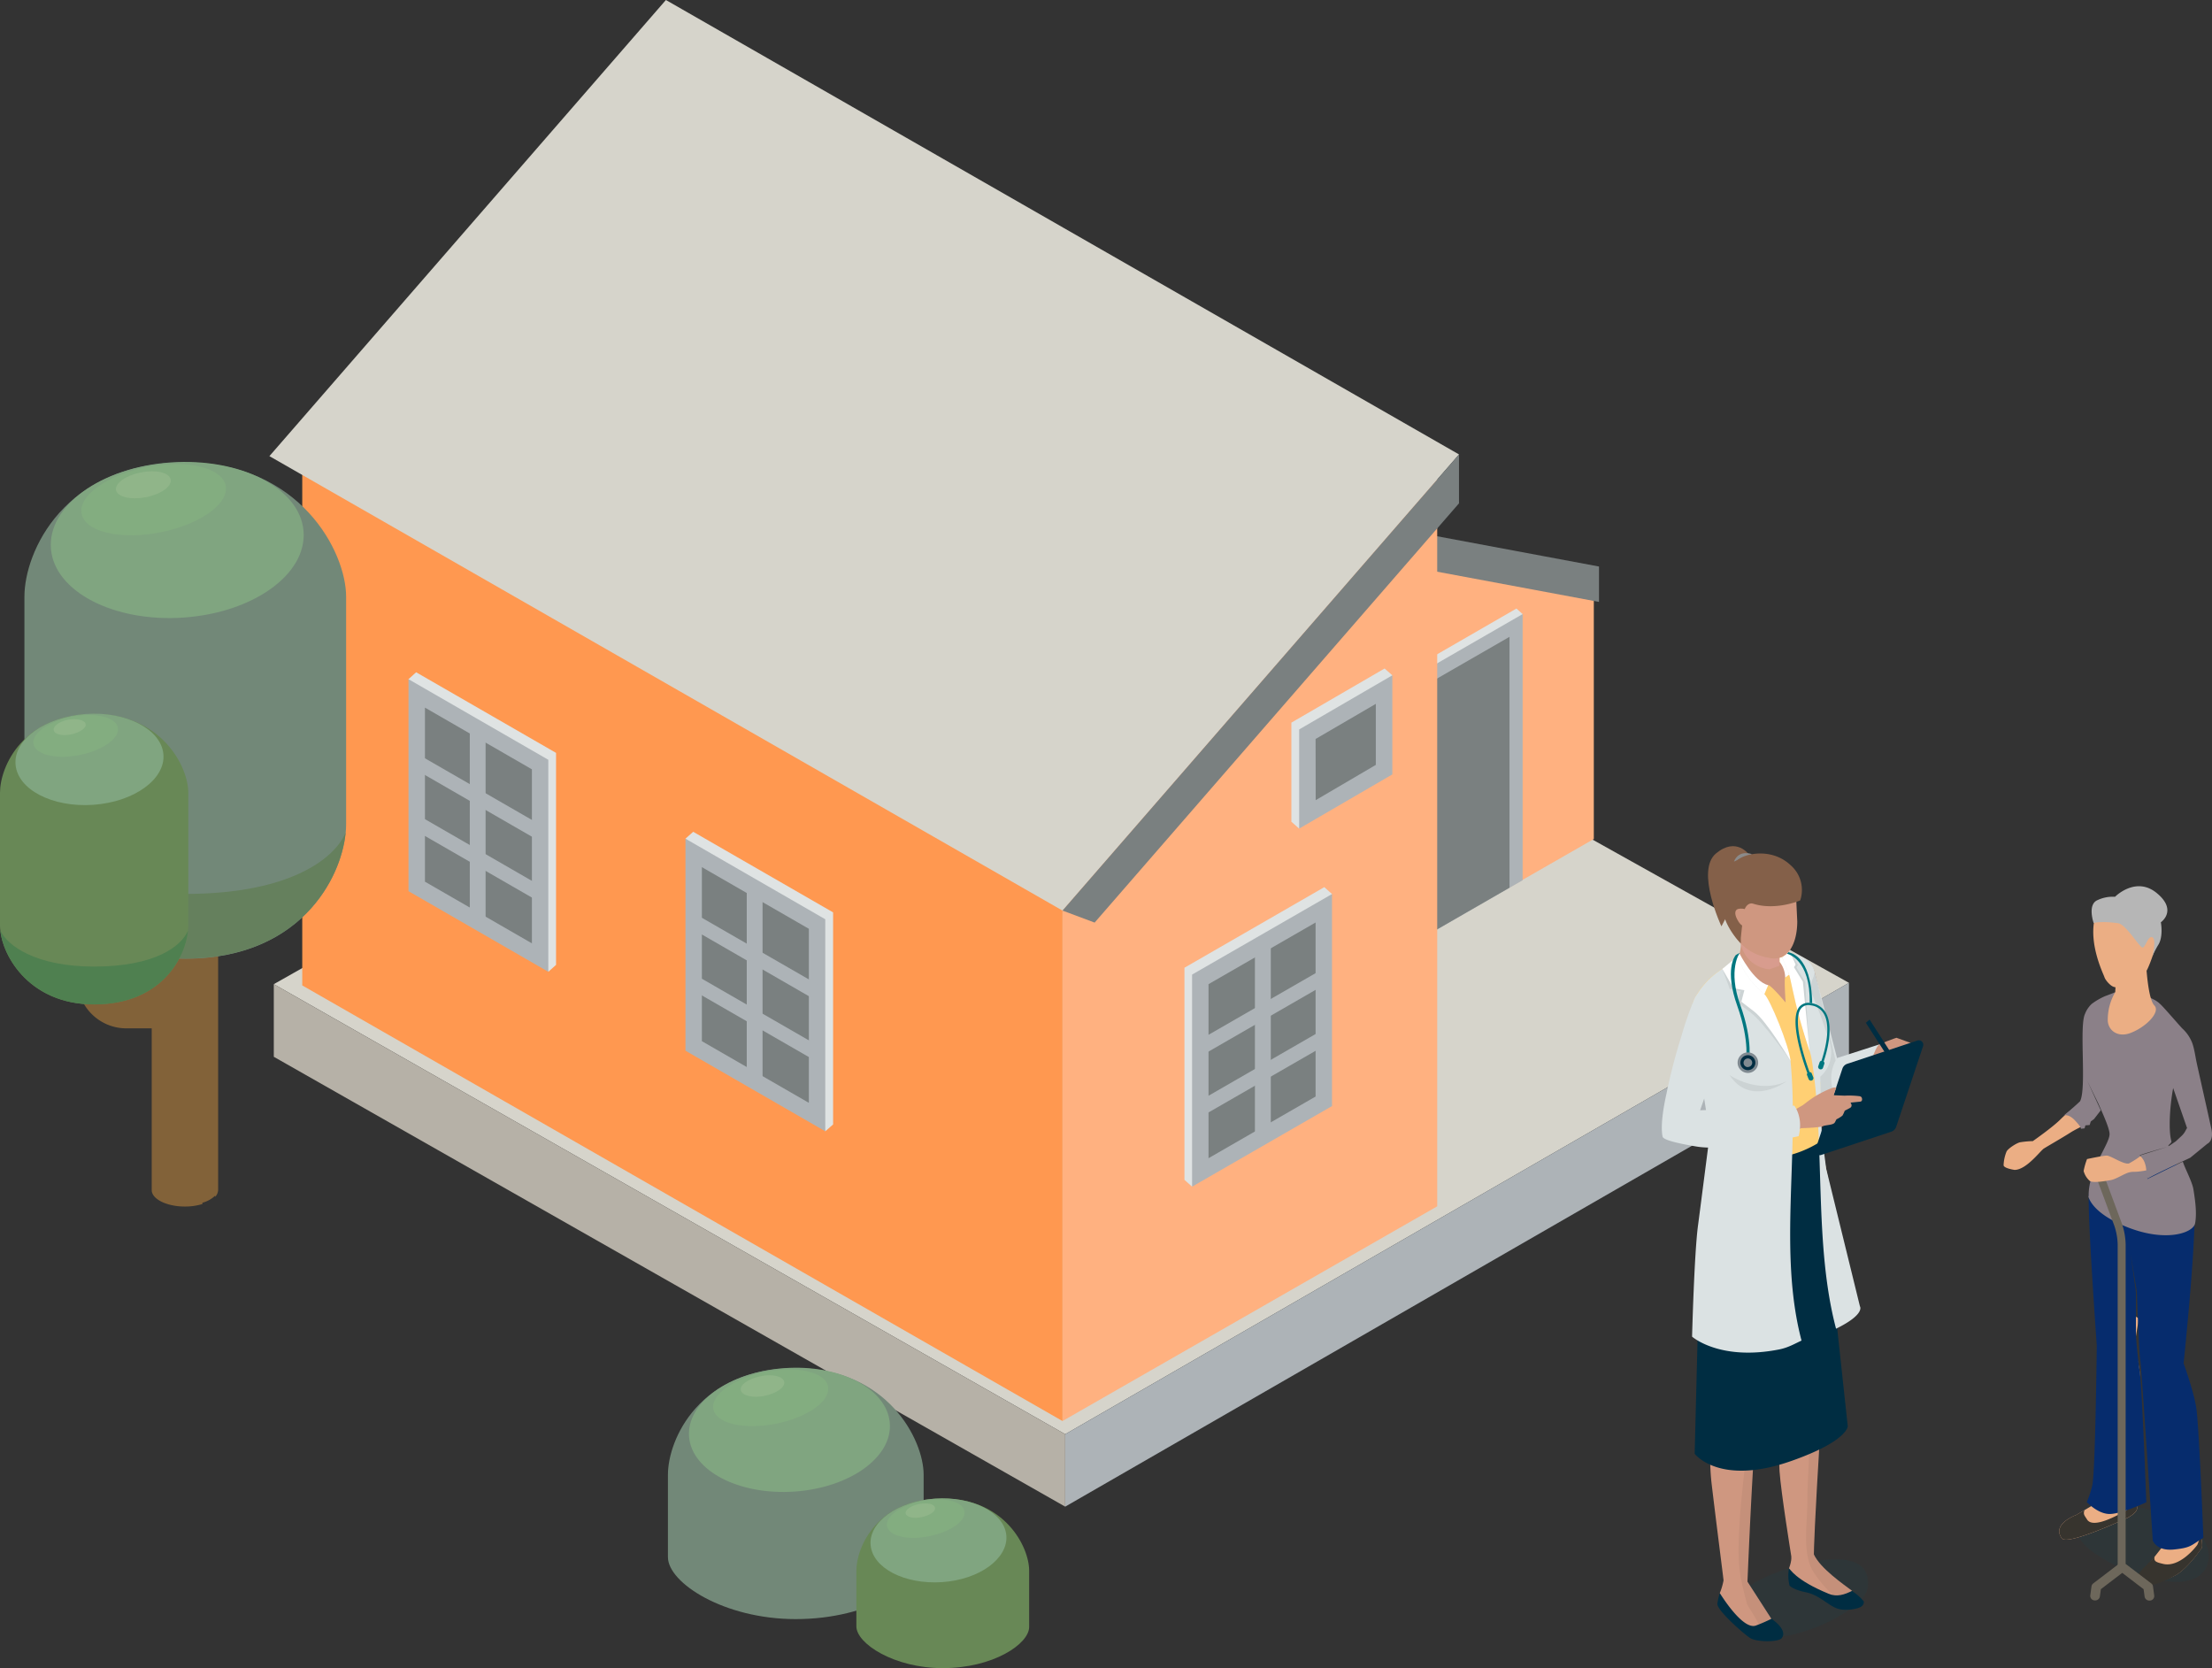 <svg xmlns="http://www.w3.org/2000/svg" viewBox="0 0 740.83 558.63"><rect x="0" y="0" width="740.83" height="558.63" fill="#333333" stroke="none"/><defs><style>.cls-1{fill:#d6d4cb;}.cls-2{fill:#b6b1a7;}.cls-3{fill:#adb3b7;}.cls-4{fill:#ffb180;}.cls-5{fill:#7a8080;}.cls-6{fill:#dfe3e3;}.cls-7{fill:#ff9850;}.cls-8{fill:#826239;}.cls-9{fill:#728878;}.cls-10{fill:#80a580;}.cls-11{fill:#83ad80;}.cls-12{fill:#90b589;}.cls-13{fill:#65805d;}.cls-14{fill:#688856;}.cls-15{fill:#4f8050;}.cls-16{fill:#005866;opacity:0.1;}.cls-17{fill:#cf9780;}.cls-18{fill:#002d42;}.cls-19{opacity:0.05;}.cls-20{opacity:0.07;}.cls-21{fill:#dbe2e3;}.cls-22{fill:#ffcf73;}.cls-23{fill:#d89c8e;}.cls-24{fill:#fff;}.cls-25{fill:#007780;}.cls-26{fill:#808a91;}.cls-27{fill:#846049;}.cls-28{fill:#8b8b8b;}.cls-29{fill:#ebae84;}.cls-30{fill:#37342e;}.cls-31{fill:#062c6d;}.cls-32{fill:#8b8088;}.cls-33{fill:#b6b6b6;}.cls-34{fill:#6d675b;}</style></defs><g id="レイヤー_2" data-name="レイヤー 2"><g id="デザイン"><polygon class="cls-1" points="619.24 329.13 354.22 181.13 91.7 329.58 356.75 480.29 619.24 329.13"/><polygon class="cls-2" points="356.75 504.55 91.7 353.9 91.7 329.58 356.75 480.29 356.75 504.55"/><polygon class="cls-3" points="356.75 504.55 619.24 353.42 619.24 329.13 356.75 480.29 356.75 504.55"/><polygon class="cls-4" points="533.79 199.16 533.79 280.98 408.3 352.88 408.3 175.72 533.79 199.16"/><polygon class="cls-5" points="453.87 174.45 535.53 189.72 535.53 201.57 453.87 186.33 453.87 174.45"/><polygon class="cls-6" points="470.58 225.31 507.88 203.79 509.95 205.65 472.62 316.27 470.58 314.43 470.58 225.31"/><polygon class="cls-3" points="472.62 227.15 509.95 205.65 509.95 294.78 472.62 316.27 472.62 227.15"/><polygon class="cls-5" points="505.56 297.27 505.56 213.26 477.01 229.7 477.01 313.71 505.56 297.27"/><polygon class="cls-4" points="481.34 154.31 481.34 403.98 355.85 475.88 355.85 298.69 481.34 154.31"/><polygon class="cls-7" points="355.85 475.88 355.85 298.69 101.23 152.81 101.23 330 355.85 475.88"/><polygon class="cls-1" points="488.64 152.18 355.85 304.94 90.23 152.75 223.02 0 488.64 152.18"/><polygon class="cls-5" points="488.64 152.18 488.64 168.56 366.61 308.96 355.85 304.94 488.64 152.18"/><polygon class="cls-6" points="186.23 252.13 139.37 225.13 136.81 227.45 183.64 325.44 186.23 323.12 186.23 252.13"/><polygon class="cls-3" points="183.64 254.44 136.81 227.45 136.81 298.44 183.64 325.44 183.64 254.44"/><polygon class="cls-5" points="142.32 295.26 142.32 236.97 178.14 257.63 178.14 315.91 142.32 295.26"/><polygon class="cls-3" points="138.8 251.91 138.8 257.5 181.06 281.88 181.06 276.26 138.8 251.91"/><polygon class="cls-3" points="138.8 272.29 138.8 277.92 181.06 302.26 181.06 296.67 138.8 272.29"/><polygon class="cls-3" points="162.63 245.75 157.34 242.72 157.34 305.99 162.63 309.02 162.63 245.75"/><polygon class="cls-6" points="279.02 305.54 232.16 278.55 229.57 280.86 276.4 378.85 279.02 376.56 279.02 305.54"/><polygon class="cls-3" points="276.4 307.85 229.57 280.86 229.57 351.86 276.4 378.85 276.4 307.85"/><polygon class="cls-5" points="235.07 348.67 235.07 290.39 270.9 311.04 270.9 369.32 235.07 348.67"/><polygon class="cls-3" points="231.56 305.33 231.56 310.92 273.82 335.29 273.82 329.67 231.56 305.33"/><polygon class="cls-3" points="231.56 325.74 231.56 331.33 273.82 355.67 273.82 350.08 231.56 325.74"/><polygon class="cls-3" points="255.39 299.17 250.1 296.1 250.1 359.37 255.39 362.44 255.39 299.17"/><polygon class="cls-6" points="396.69 324.08 443.53 297.09 446.11 299.4 399.25 397.39 396.69 395.11 396.69 324.08"/><polygon class="cls-3" points="399.25 326.37 446.11 299.4 446.11 370.4 399.25 397.39 399.25 326.37"/><polygon class="cls-5" points="440.61 367.21 440.61 308.93 404.75 329.58 404.75 387.86 440.61 367.21"/><polygon class="cls-3" points="444.13 323.87 444.13 329.46 401.83 353.84 401.83 348.22 444.13 323.87"/><polygon class="cls-3" points="444.13 344.25 444.13 349.87 401.83 374.22 401.83 368.63 444.13 344.25"/><polygon class="cls-3" points="420.29 317.71 425.61 314.64 425.61 377.92 420.29 380.98 420.29 317.71"/><polygon class="cls-6" points="432.5 242 463.72 223.87 466.31 226.15 435.11 277.49 432.5 275.18 432.5 242"/><polygon class="cls-3" points="435.11 244.28 466.31 226.15 466.31 259.34 435.11 277.49 435.11 244.28"/><polygon class="cls-5" points="460.78 256.15 460.78 235.71 440.61 247.47 440.64 267.96 460.78 256.15"/><path class="cls-8" d="M61.93,223.57c6.19,0,11.13,2.46,11.13,5.56V398.54a3.54,3.54,0,0,1-1,2.26v-.39a9.68,9.68,0,0,1-4.27,2.36v.44a19.82,19.82,0,0,1-5.9.84c-6.07,0-11.08-2.51-11.08-5.51V229.13C50.85,226,55.86,223.57,61.93,223.57Z"/><path class="cls-9" d="M62.05,154.86c38.51,0,53.87,30,53.87,44.93v56.66h0v19.61c0,14.94-13.25,45-53.87,45-38.56,0-53.87-30-53.87-45V199.79C8.18,184.89,21.4,154.86,62.05,154.86Z"/><path class="cls-10" d="M17.06,183.81c1.17,14.3,21.08,24.63,44.45,23s41.31-14.54,40.15-28.95-21.13-24.62-44.5-23S15.87,169.46,17.06,183.81Z"/><path class="cls-11" d="M27.33,172c1.15,6.1,12.92,8.9,26.26,6.3s23.21-9.64,22-15.68-13-8.85-26.29-6.24S26.15,166,27.33,172Z"/><path class="cls-12" d="M38.85,164.1c.47,2.31,4.92,3.39,10,2.41s8.78-3.64,8.31-5.95-4.89-3.34-9.93-2.36S38.44,161.84,38.85,164.1Z"/><path class="cls-13" d="M62.05,299.36c35.16,0,50.06-11.94,53.69-20.49C114.27,294.44,100.31,321,62.05,321,25.61,321,9.9,294.15,8.33,278.67,12.19,287.22,28.38,299.36,62.05,299.36Z"/><path class="cls-8" d="M35.39,293.76a22.78,22.78,0,0,0,3.73-.35v34.51a3.33,3.33,0,0,0,3.32,3.29h14a3.27,3.27,0,0,0,3.27-3.1,29.09,29.09,0,0,0,12.87,3.2A16.55,16.55,0,0,1,56.4,344.38h-14a16.44,16.44,0,0,1-16.52-16.46V292.57A40.34,40.34,0,0,0,35.39,293.76Z"/><path class="cls-14" d="M31.53,239.1c22.56,0,31.53,17.6,31.53,26.35v33.17h0V310c0,8.75-7.74,26.35-31.53,26.35C9,336.37,0,318.77,0,310V265.45C0,256.7,7.77,239.1,31.53,239.1Z"/><path class="cls-10" d="M5.21,256.06c.71,8.36,12.33,14.4,26,13.46s24.21-8.55,23.52-16.9-12.39-14.5-26-13.52S4.47,247.66,5.21,256.06Z"/><path class="cls-11" d="M11.21,249.18c.68,3.54,7.57,5.21,15.35,3.69s13.6-5.66,12.93-9.19S31.9,238.46,24.11,240,10.52,245.64,11.21,249.18Z"/><path class="cls-12" d="M18,244.56c.24,1.33,2.85,2,5.8,1.38s5.13-2.12,4.89-3.45-2.9-2-5.85-1.47S17.67,243.23,18,244.56Z"/><path class="cls-15" d="M31.53,323.69c20.59,0,29.32-6.93,31.43-12.05-.86,9.15-9,24.73-31.43,24.73C10.22,336.37,1,320.64.1,311.55,2.36,316.61,11.87,323.69,31.53,323.69Z"/><path class="cls-9" d="M266.51,542.21c-24.13,0-42.81-12.19-42.81-20.74V493.85c0-11.79,10.5-35.68,42.81-35.68,30.62,0,42.83,23.89,42.83,35.68v28C309.34,530.17,291.53,542.21,266.51,542.21Z"/><path class="cls-10" d="M230.78,481.22c1,11.4,16.76,19.56,35.34,18.28S299,487.9,298,476.45s-16.78-19.61-35.33-18.28S229.84,469.77,230.78,481.22Z"/><path class="cls-11" d="M238.91,471.88c.94,4.87,10.3,7,20.89,4.92s18.43-7.62,17.52-12.48-10.32-7-20.88-4.92S238,467.07,238.91,471.88Z"/><path class="cls-12" d="M248.1,465.54c.38,1.82,3.91,2.71,7.92,1.92s7-2.9,6.63-4.72-3.88-2.7-7.91-1.87S247.74,463.72,248.1,465.54Z"/><path class="cls-14" d="M315.73,558.63c-16.27,0-28.92-8.21-28.92-14V526c0-8,7.1-24.18,28.92-24.18,20.74,0,28.95,16.13,28.95,24.18v18.83C344.68,550.52,332.64,558.63,315.73,558.63Z"/><path class="cls-10" d="M291.58,517.4c.66,7.71,11.35,13.26,23.91,12.43s22.16-7.91,21.55-15.58S325.68,501,313.15,501.86,290.91,509.73,291.58,517.4Z"/><path class="cls-11" d="M297.06,511.05c.66,3.35,7,4.87,14.15,3.4S323.7,509.28,323,506s-6.95-4.77-14.11-3.34S296.47,507.81,297.06,511.05Z"/><path class="cls-12" d="M303.32,506.83c.2,1.23,2.61,1.81,5.34,1.23s4.71-1.87,4.49-3.15-2.65-1.77-5.35-1.23S303.08,505.6,303.32,506.83Z"/><path class="cls-16" d="M585,531.89c-3.44,3.27-5,9-2.21,12.86s8.75,4.25,13.63,3.46A57.78,57.78,0,0,0,619.5,539c2.88-2,5.81-4.58,6.08-8.06C626.91,513.59,590.67,526.51,585,531.89Z"/><path class="cls-17" d="M628,350.66c-1.1,1.11-1.54,4.63-1.54,4.63l13.53-6-4.84-1.76S629.1,349.56,628,350.66Z"/><polygon class="cls-18" points="624.91 342.53 633.23 355.47 634.47 354.37 626.15 341.43 624.91 342.53"/><path class="cls-18" d="M620.66,533.07c-2.88-2.22-12.41-8.62-13.62-13.76l-7.88,5.92a13.8,13.8,0,0,0,.19,5.77s1.07,1.32,5.44,2.22,7.21,4.11,10.21,5.33,7.75.11,8.44-.6a1.8,1.8,0,0,0,.78-1.66A17.93,17.93,0,0,0,620.66,533.07Z"/><path class="cls-18" d="M593.25,542.06l-8-12.43L576,533.52a16.86,16.86,0,0,0-.82,3.56c-.26,2.08,8.82,10.12,11,11.49s9.51,1.41,10.55,0C598,547,596.9,544.67,593.25,542.06Z"/><path class="cls-17" d="M570.49,413.73a101.53,101.53,0,0,0,1.4,11.19l2.61,47.91a72.76,72.76,0,0,0-1.26,24c1.54,13,3.74,30,4,32.4a20.68,20.68,0,0,1-1.26,4.27c.1.09,7.48,12.34,12,10.9a52.41,52.41,0,0,0,5.33-2.32l-.06,0-8-12.43s2.07-50.54,3.35-54.8,7.13-47.76,7.13-47.76l14.79-26.69-36-1.31S570.4,398.62,570.49,413.73Z"/><path class="cls-19" d="M570.49,413.73a101.53,101.53,0,0,0,1.4,11.19l1.55,28.5a10.2,10.2,0,0,1,4.72,2.11c4.87,3.9,8.37,10,8.22,16.36,0,1.91-3.24,29.16-3.64,36.05-.42,7.18-1,14.55.52,21.64.54,2.58,1.2,5.09,1.85,7.6.9,1.66,2.09,3.4,3,5,.35.6.64,1.21.94,1.81,1.55-.6,2.88-1.32,4.23-1.91l-.06,0-8-12.43s2.07-50.54,3.35-54.8,7.13-47.76,7.13-47.76l14.79-26.69-36-1.31S570.4,398.62,570.49,413.73Z"/><path class="cls-17" d="M607.49,520.53c0-1.44.24-10.61,2.21-42.53,1-16.67,1.09-17.95-2.46-74l-19.3,22.93,8.44,42.85s-.86,15.86-.39,22.89S599.9,521,599.9,521s.35,1.35-.74,4.23c.36.1,1.94,3.84,13.32,8.51,2.73,1.12,5.31.27,7.82-1C617.4,530.55,609.63,525.22,607.49,520.53Z"/><path class="cls-19" d="M607.49,520.53c0-1.44.24-10.61,2.21-42.53,1-16.67,1.09-17.95-2.46-74l-19.3,22.93,5.72,29a8.36,8.36,0,0,1,9.16,5c5.25,12.68,2.45,29,2.48,42.49,0,6.86-1.71,16.44,1.81,22.6a38.61,38.61,0,0,0,6.74,8.06,10.4,10.4,0,0,0,6.45-1.35C617.4,530.55,609.63,525.22,607.49,520.53Z"/><path class="cls-17" d="M607.68,325.25c-.94-3.08-7.19-8.5-14.47-2.59,0,0,.66,3.19,4.52,14.11,3.3,9.34,10.3,34.3,10.3,34.3l.81,1.31A29,29,0,0,0,619,370.44l-1.31-3S608.3,327.26,607.68,325.25Z"/><path class="cls-20" d="M607.68,325.25c-.94-3.08-7.19-8.5-14.47-2.59,0,0,.66,3.19,4.52,14.11,3.3,9.34,10.3,34.3,10.3,34.3l.81,1.31A29,29,0,0,0,619,370.44l-1.31-3S608.3,327.26,607.68,325.25Z"/><path class="cls-21" d="M607.68,325.25c-.94-3.08-7.19-8.5-14.47-2.59,0,0,.66,3.19,4.52,14.11,3.3,9.34,10.3,34.3,10.3,34.3l.65,1.32c18.81-7.45,17.68-21.32,21-22.72l-14.43,4.65S608.3,327.26,607.68,325.25Z"/><path class="cls-20" d="M614.78,355.14c-2.8-12-6.71-28.62-7.1-29.89-.94-3.08-7.19-8.5-14.47-2.59,0,0,.66,3.19,4.52,14.11,3.3,9.34,10.3,34.3,10.3,34.3l6.13,5.81c2.39-.1-.72-4.84,1.6-5.4-.57-2-1.14-4-1.75-6A13.17,13.17,0,0,1,614.78,355.14Z"/><path class="cls-22" d="M609.45,379.72l.17-17.35c-1.77-1.7-1.28-9.85-1.73-12.36-1.72-9.52-3-14.9-7.1-23.87a18.69,18.69,0,0,1-1.62-6.68,45.87,45.87,0,0,0-9,.4c-7.88,1.14-17.44,4.73-22.61,14.5-3,5.61,3.62,22.95,5,44.68a9.19,9.19,0,0,1-.19,2.51l-.52,14.38s-.67,2.44-1.4,6.37l-.07.33h0a105,105,0,0,0-1.71,22.24l1.2,22.72s8.21,11,32.55,2.35c2.92-1,5.34-2,7.42-2.95,11.26-5.08,11.31-8.62,11.31-8.62l-9.59-47Z"/><path class="cls-18" d="M609.45,382.44c-3.66,2.39-9.72,4.94-14.41,5a14.47,14.47,0,0,1-1.94-.11c-6.17,1.69-12.74,2-18.14,0l-2.74,12.49s-.67,2.44-1.4,6.37l-.07.33h0a105.12,105.12,0,0,0-1.71,22.25l-1.47,58.07s8.2,11,32.55,2.35c18.72-6.61,18.72-11.57,18.72-11.57l-9-83.45Z"/><path class="cls-21" d="M599.63,354.86c-1-3.25-8.64-20.06-9.34-22.08-1.27-1.21-2.66-2.3-3.86-3.59a27.48,27.48,0,0,1-4.76-7.09,26.3,26.3,0,0,0-14.11,12.26c-3,5.61,4.55,35.66,4.85,47.19,0,0-3.22,25.11-3.71,28.76-1.27,9.25-2,37.31-2,37.31s9.25,8.25,29.24,4.27c3-.6,5.34-2,7.42-2.95C595.54,419.28,602.72,386.25,599.63,354.86Z"/><path class="cls-21" d="M611.61,391.36l-1.48-11.43-.49-19.4s5.15-3.8,3.21-11.41l-3.22-9.31-3.21-8.18c-.57-2.45,1.66-4.8,1.24-6.43-1-3.75-5.18-5.13-5.18-5.13a6,6,0,0,0-2.56-.57c-2.34-.18,2.16,17.29,4.27,26.25.85,3.62,2,5.61,2.6,9.21,4.58,28.46.62,61.54,8.13,90,9.91-4.85,8-7.49,8-7.49Z"/><path class="cls-17" d="M597.86,327.37c.72-1.27-.67-7.19-8.57-8.69-5.08-1-8.07,3.56-8.07,3.56s-.47,4.69,7.19,7.11a9.86,9.86,0,0,0,3.78.56c1,0,5.84,5.82,5.84,5.82S597.5,328,597.86,327.37Z"/><path class="cls-17" d="M583,314.18a15.15,15.15,0,0,1-1.16,7.45l13.85,5.3c.61-4.72.2-14.16.2-14.16Z"/><path class="cls-23" d="M583,314.18a11,11,0,0,1,.08,2.06,10.69,10.69,0,0,0,9.54,8.37c1-.37,2.19-.75,3.33-1.2.19-4.79-.06-10.64-.06-10.64Z"/><path class="cls-24" d="M582.63,319.38,579.48,323c1.24,8.74,10.55,12,10.55,12l2.16-5.09C587.36,328.8,582.63,319.38,582.63,319.38Z"/><path class="cls-24" d="M596.05,320.53l0,1.6a8.9,8.9,0,0,1,1.84,5.24l1.32-1a18.81,18.81,0,0,0-2.37-5.8Z"/><path class="cls-20" d="M579.23,360c7.11,10.9,19.12,2.13,19.12,2.13C588.58,366.57,579.23,360,579.23,360Z"/><path class="cls-20" d="M590.93,332.93c-7.39-6-8.92-12.77-8.92-12.77l-5.17,4.3,2.49,6.76,3.63.66-1,3.85s.64.61,4.29,3.31c4.35,3.22,13.43,16.25,13.43,16.25C599.25,350.23,592.69,334.36,590.93,332.93Z"/><path class="cls-24" d="M590.93,332.93c-7.39-6-8.92-12.77-8.92-12.77l-5.17,4.3,3.74,6.49,3.63.66-1,3.85,4.3,3.3c4.29,3.31,12.17,16.53,12.17,16.53C599.25,350.23,592.69,334.36,590.93,332.93Z"/><path class="cls-20" d="M601.64,324l.55-.88-2.4-3.65-1.38-.06-1.6,1.14s1.49,3.38,2.37,5.8c.51,1.39,1.3,6.46,3.61,15.05.91,3.39,3.3,10.73,3.3,10.73-.74-7.88-1.48-23.28-1.48-23.28Z"/><path class="cls-24" d="M600.83,323.91l.55-.88-1.59-3.58-1.38-.06-1.6,1.14s1.49,3.38,2.37,5.8c.51,1.39,1.3,6.46,3.61,15.05.91,3.39,3.3,10.73,3.3,10.73-.74-7.88-2.28-23.36-2.28-23.36Z"/><path class="cls-25" d="M582.67,319.09l-1.31.72c-.37.4-3.85,4.91.5,17.11s2.81,18.95,2.8,19l1,.24c.07-.29,1.64-7.23-2.82-19.62C578.59,324.69,582.63,319.14,582.67,319.09Z"/><path class="cls-25" d="M599,318.86l-.52.54c.36.05,7.91,1.92,7.6,16.46l.84.12C606.63,319.32,599.11,319.13,599,318.86Z"/><path class="cls-26" d="M585.39,352.43a3.44,3.44,0,1,0,3.44,3.44A3.44,3.44,0,0,0,585.39,352.43Z"/><path class="cls-18" d="M585.39,353.36a2.51,2.51,0,1,0,2.51,2.51A2.52,2.52,0,0,0,585.39,353.36Zm0,4a1.45,1.45,0,1,1,1.45-1.45A1.45,1.45,0,0,1,585.39,357.32Z"/><path class="cls-25" d="M611.49,339.18a6.51,6.51,0,0,0-4.88-3.24,4,4,0,0,0-4,1.24c-3.55,4.4,1.36,18.58,2.71,22.21a.65.65,0,0,0-.13.62l.59,1.46a.84.84,0,0,0,1.54-.62l-.58-1.46a.68.68,0,0,0-.7-.35c-1.34-3.67-6-17.38-2.81-21.36a3.22,3.22,0,0,1,3.29-1,5.77,5.77,0,0,1,4.33,2.86c2.59,4.54.1,13-.83,15.73a.66.66,0,0,0-.58.4l-.51,1.48a.85.85,0,0,0,1.58.54l.5-1.49a.65.65,0,0,0-.24-.68C611.72,352.69,614.28,344.06,611.49,339.18Z"/><path class="cls-27" d="M574.69,285.82c-6.89,5.77,1.84,24.4,1.84,24.4l2.4-4.56,6.89-19.4S581.57,280.06,574.69,285.82Z"/><path class="cls-28" d="M580.72,288.53l6.11-2.47S582.4,284.3,580.72,288.53Z"/><path class="cls-17" d="M577,296.69l1.46,10a16.54,16.54,0,0,0,13.67,14c6.83,1.82,9.8-5,9.8-12.12l-.77-16.22Z"/><path class="cls-27" d="M599.81,289.84c-5.88-5.62-13.8-4.17-16.68-2.62s-8.31,5.95-6.1,18c1.08,5.92,6,10.72,6,10.72l0-1.81s.75-8.05,1.33-9.72c.34-1,1.45-2.2,2.78-1.78,7.63,2.42,15.78-1.1,15.78-1.1A11,11,0,0,0,599.81,289.84Z"/><path class="cls-17" d="M582.87,304.28c-2.11.07-2,1.79-1.08,3.56,1.46,2.9,2.86,2.34,2.86,2.34l.46-5.07S585,304.21,582.87,304.28Z"/><path class="cls-18" d="M642.17,348.46l-23.46,7.78a2.56,2.56,0,0,0-1.68,1.68l-9,27a1.49,1.49,0,0,0,1.87,1.87L633.38,379a2.61,2.61,0,0,0,1.69-1.69l9-27A1.49,1.49,0,0,0,642.17,348.46Z"/><path class="cls-17" d="M622.76,367.09a28.67,28.67,0,0,0-5-.17l-7.84-.33-8.35,4.79-.13,7.76,1.67-1.32s6.17-.17,7.32-.66,3.6-.33,4.11-1.32l.52-1a10.12,10.12,0,0,0,2-1.24,10,10,0,0,0,.77-1.65s1.6-.8,1.88-1a.94.94,0,0,0,.38-1,2.07,2.07,0,0,0-.32-.71l3.33-.33s.66-.08.52-1C623.55,367.55,623.44,367.22,622.76,367.09Z"/><path class="cls-21" d="M569.39,371.81c3.49-9.89,9.09-26.9,9.41-28.24.42-1.77-.17-10.73-6.66-11.76a4.31,4.31,0,0,0-4.58,2.55A107.3,107.3,0,0,0,563.13,347a189.32,189.32,0,0,0-5,19.24c-.56,2.46-2.2,10.27-1.3,14.41.25,1.17,5.53,2.32,11.39,3.31,10.5,1.77,34.17-3.47,34.17-3.47,1.66-6.44-1.48-10.24-1.48-10.24C590.88,371.71,581.63,371.38,569.39,371.81Z"/><path class="cls-17" d="M603.84,370.14l10-2.51L615,364.2h-1A32.69,32.69,0,0,0,603.84,370.14Z"/><path class="cls-16" d="M736.08,513.06c3.44,3.28,5,9,2.21,12.86-2.89,4-8.75,4.26-13.64,3.46a57.63,57.63,0,0,1-23-9.16c-2.88-2-5.81-4.59-6.08-8.06C694.18,494.77,730.43,507.68,736.08,513.06Z"/><path class="cls-29" d="M702.51,372.43c-2,3.78-6.2,5-9,6.79s-7.84,4.67-9,5.41-5.86,7.16-9.82,7.15c-.58-.09-3.64-.6-3.66-1.59a13.44,13.44,0,0,1,1-4.58c.53-1,3.16-2.71,4.43-3.06a30.72,30.72,0,0,1,4.36-.41s6.86-4.77,9.47-7.49a42.45,42.45,0,0,1,6.67-5.3Z"/><path class="cls-29" d="M717.75,445.36a60.81,60.81,0,0,0,1.08,15.88c.59,2.68,1.74,3.94,2.85,7.5s6.89,35.7,6.78,39.22-.31,4.85-3,8.41c-4.3,5.75-10.71,13-9.75,14,1.56,1.6,10-1.25,13-2.91s6.5-6.07,7.63-7.68,1.34-1.15,1.1-3.58-2.74-4.65-3.33-7.06,2.32-20.6,1.93-27.91-5.27-19.56-5.27-19.56c.11-3.33-1.91-8.07.26-11Z"/><path class="cls-29" d="M703.84,434c.29,8.1-.43,14.75-.18,16.05a93.36,93.36,0,0,1,1.43,14.38c0,5.1,3,29.14,2.68,31.35s-4.82,7.09-4.82,7.09l-7.6,4.48s-8.39,3-4.79,7.83c1.88,2.54,22-6.89,22-6.89s3.18-1.58,3.19-3.26-1.68-4.68-1.94-7.58a69.14,69.14,0,0,1,.53-17.7c1.34-8.36,2.42-13.9,2.4-18.21s-2-10.37-2-10.37l1.59-9.64Z"/><path class="cls-30" d="M715.9,530.76c-3.2-1.59,3.32-6.59,5.73-9.55-.34,1.52.2,1.91,2.67,2.47,5.53,1.5,11.07-5.52,11.62-6.36a9,9,0,0,0,.81-3.21,6.12,6.12,0,0,1,.73,2.14c.24,2.43,0,2-1.1,3.58s-4.66,6-7.63,7.68S719.1,532.33,715.9,530.76Z"/><path class="cls-30" d="M695.35,507.34l2.79-1.64c-.54,1.44,0,1.79.85,3.17,2.11,3.29,10.74-1.74,12.68-2.8a16.49,16.49,0,0,0,3.61-3.18,6.83,6.83,0,0,1,.46,2.13c0,1.68-3.19,3.26-3.19,3.26s-20.11,9.43-22,6.89C687,510.36,695.35,507.34,695.35,507.34Z"/><path class="cls-31" d="M735.5,471.06c1,5.7,2.44,43.93,2.44,43.93-4.26,2.56-4,3.3-9.84,3.91s-7.11-3-7.11-3-3.77-58.05-4.19-60.47-1.14-22.9-1.14-22.9L713.6,420l1.75,12.7,0,14.65s.55,7.37,1.28,11.87,2.2,43.86,2.2,43.86-8.83,4.2-12.7,3.92-7.24-4-7.24-4a30.58,30.58,0,0,0,1.81-5.43c1.08-4.07,1.54-47,1.54-47s-3.09-43-2.66-50.25a30.72,30.72,0,0,1,2.92-11.89l24.4-.43a22.67,22.67,0,0,1,7.84,13.56c1.45,8.8-3.42,55-3.42,55S734.54,465.37,735.5,471.06Z"/><path class="cls-32" d="M740.61,378c-1.45-6.68-5-22.32-5-22.54-.33-1.47-.8-5.08-1.7-6.88a12.61,12.61,0,0,0-2.92-4.06c-.6-.53-6.67-7.63-7.56-8.32-.16-.15-.33-.31-.51-.46-3.27-2.66-12.24-4.59-15.18-3.19-.23.11-2.12.83-2.74,1.05a22.36,22.36,0,0,0-4.44,2.58,8.94,8.94,0,0,0-2.27,3.37c-2,4.23.61,24.93-1.66,29.26-3.19,3-5.5,4.79-5.5,4.79s1.53-.83,3.85,1.66,1.92,2.75,1.92,2.75l1.25-.14.28-1,1.43-.12.37-1.19,1.09-.81,2.26-2.92-4.7-10.25c.18.41,3.75,7.68,3.93,8.09,1.93,4.33,3.75,8.49,3.71,10.17-.09,3.51-7,11.7-7,20.38,0,1.06-.2,0-.2,0s.41,5.78,13.37,10.83,22,1.78,22.5-1.47c.44-2.66.34-5.67-.6-11.37-.4-2.47-2.89-7.09-3.52-9.16,0-.09-11.88,5.79-11.88,5.79s-.32-6-2.57-7.94c.73-.44,9.18-2.8,9.18-2.8l-8.91,2.79a75.82,75.82,0,0,1,2.4,7.83c1.14-.9,14.24-7,14.24-7l5.74-4.7S741.52,382.14,740.61,378Zm-13.84,5.53-.53.32c-.19-.45,1.16-1.05,1-1.69-1-3.23-.62-11.33.58-17.79l4.66,13.41s-.12.07-.55.94a6.48,6.48,0,0,1-1.25,1.65l-2,1.86Z"/><path class="cls-29" d="M721.53,336.72c-2.64-2.69-3-18.59-3-18.59l-9.67,6.29-.44,7.84a18.41,18.41,0,0,0-2.5,9.57c.2,3.34,3.44,5.75,7.74,4.05C719,343.79,723.61,338.84,721.53,336.72Z"/><path class="cls-32" d="M717.14,392.37c-.45.11,2.08,2.54,2.08,2.54L718.8,392S717.68,392.23,717.14,392.37Z"/><path class="cls-29" d="M704.81,327.24c.32,1,2,3,3.28,3.3a8,8,0,0,0,4.48-.27c1.1-.61,5.19-3.4,6.29-5.1S723,314.56,723,312.5s.87-9.24-8.85-11-11.36,2.8-12.6,6.06C699.51,316.4,704.51,326.22,704.81,327.24Z"/><path class="cls-33" d="M701.19,309.1s2.27-.74,8.18.07c2.68.37,7.23,8.23,8.22,8.15s1.84-4.13,3.28-3.42,0,6.3,0,6.3a33.33,33.33,0,0,1,2.07-3.95c1.63-2.82.76-7.39.76-7.39s5.71-3.94-1.35-9.77-14,1.23-14,1.23a12,12,0,0,0-5.85,1.11C699,302.89,701.19,309.1,701.19,309.1Z"/><path class="cls-34" d="M721.47,534.25l-.4-3a1.48,1.48,0,0,0-.59-1L712.27,524a1.66,1.66,0,0,0-1.5-.28,1.69,1.69,0,0,0-1.51.28l-8.2,6.26a1.48,1.48,0,0,0-.59,1l-.41,3a1.53,1.53,0,0,0,1.41,1.69.25.25,0,0,0,.12,0,1.57,1.57,0,0,0,1.69-1.34l.33-2.42,7.16-5.46,7.15,5.46.33,2.42A1.59,1.59,0,0,0,720,536a.23.23,0,0,0,.11,0A1.52,1.52,0,0,0,721.47,534.25Z"/><path class="cls-34" d="M710.58,525.42a1.3,1.3,0,0,1-1.34-1.25V416.66a21.22,21.22,0,0,0-1.08-6.06l-7.26-19.53a1.23,1.23,0,0,1,.82-1.59,1.36,1.36,0,0,1,1.69.77l7.25,19.53a23.08,23.08,0,0,1,1.25,6.88V524.17A1.29,1.29,0,0,1,710.58,525.42Z"/><path class="cls-29" d="M716.85,387.17a29.61,29.61,0,0,1-3.86,2.46c-1.84.4-6.1-2.68-7.47-2.64s-6.54,1.16-6.54,1.16a22.49,22.49,0,0,0-1.14,4,6.72,6.72,0,0,0,2.06,3.33c1.1.73,5,.09,7-.28s4.47-2.17,6.3-2.62c1.47-.35,1.63.12,5.62-.64a8.66,8.66,0,0,0-.76-3.14A6.43,6.43,0,0,0,716.85,387.17Z"/></g></g></svg>